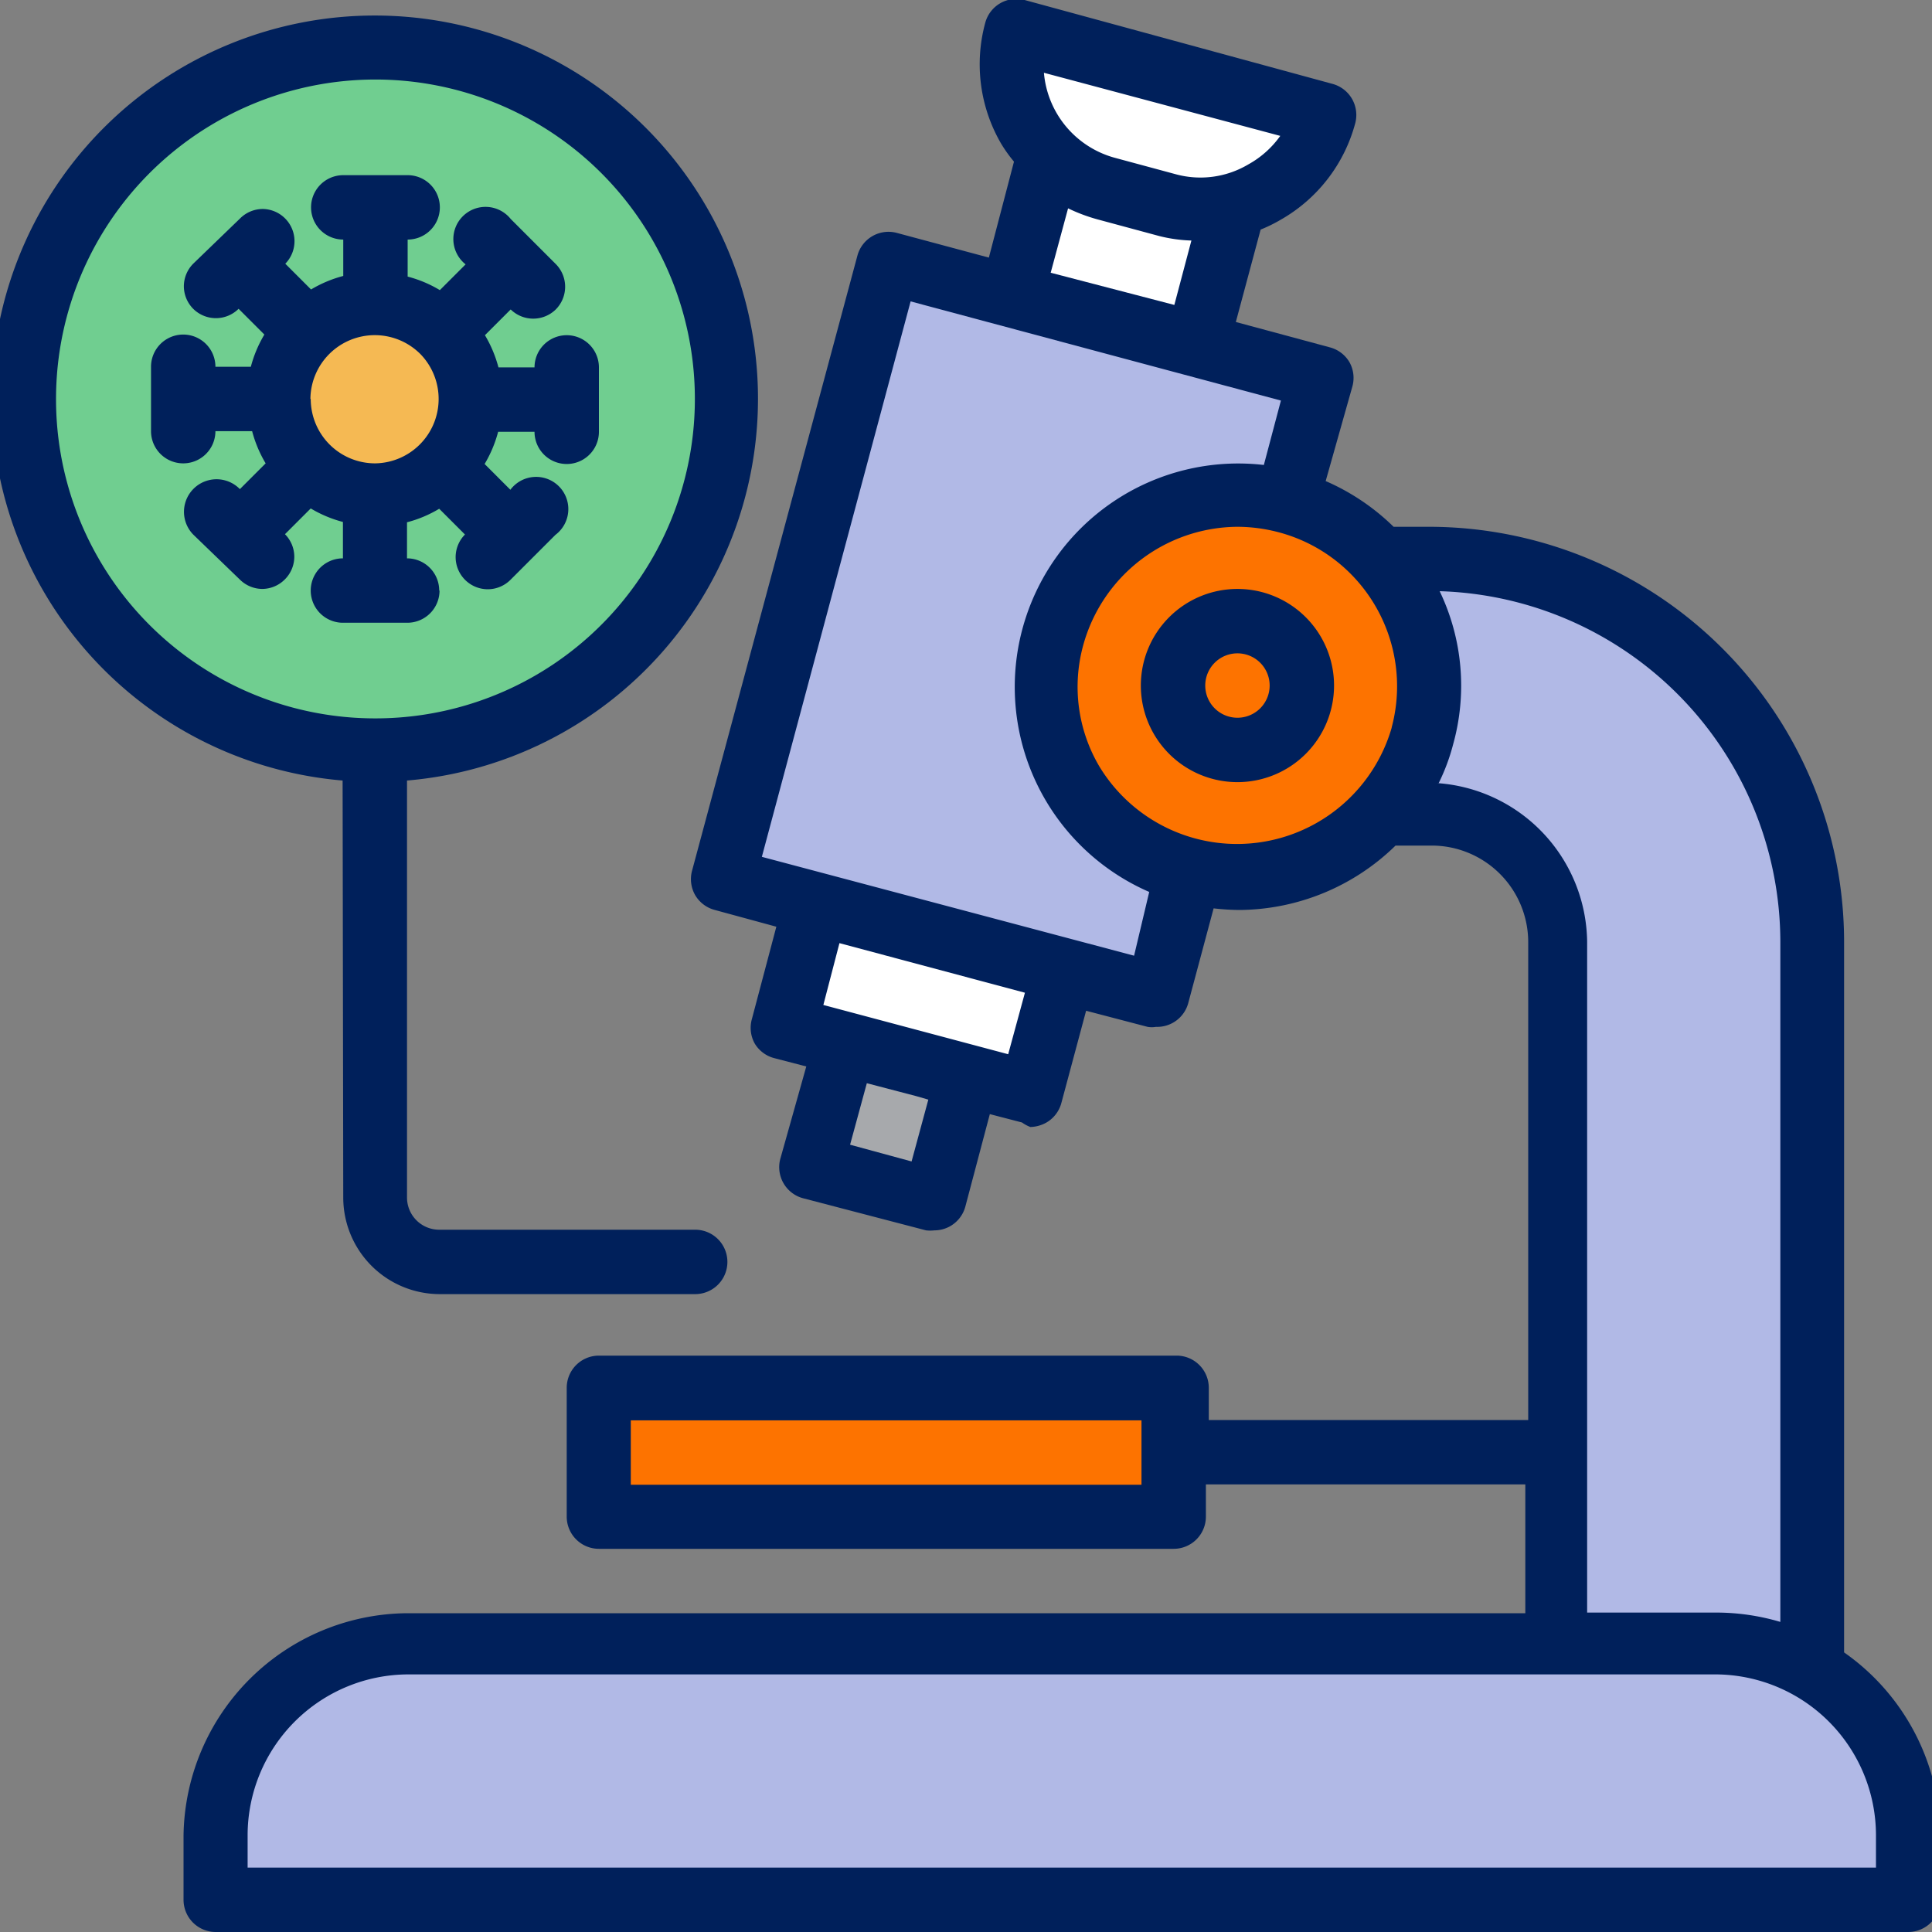 <svg id="Layer_1" data-name="Layer 1" xmlns="http://www.w3.org/2000/svg" viewBox="0 0 60 60"><rect x="0" y="0" width="60" height="60" fill="#808080" stroke="none"/><path d="M48.35,52.06V29.25a4,4,0,0,0-4-4h-2V17.35h2a11.9,11.9,0,0,1,11.9,11.9V52.06Zm0,0" style="fill:#b1b9e6"/><path d="M31.42,9.17l1.17-4.35,5.75,1.54-1.17,4.35Zm0,0" style="fill:#fff"/><path d="M41,11.74,35.86,30.9l-1-.26L33,30.13l-3.83-1-5.75-1.54-1-.25L27.59,8.15l3.83,1,2.87.77Zm0,0" style="fill:#b1b9e6"/><path d="M34.29,9.94l-2.87-.77Zm0,0" style="fill:#9bc9ff"/><path d="M56.28,51.87a6,6,0,0,0-3-.8H12.64a6,6,0,0,0-5.95,6v2H59.26V57a6,6,0,0,0-3-5.15Zm0,0" style="fill:#b1b9e6"/><path d="M44.18,22.86A5.95,5.95,0,1,1,40,15.57a6,6,0,0,1,4.21,7.29Zm0,0" style="fill:#fd7300"/><path d="M34.36,5.85l1.92.52a4,4,0,0,0,4.86-2.81L31.55,1a4,4,0,0,0,2.81,4.85Zm0,0" style="fill:#fff"/><path d="M29.16,29.1l3.83,1Zm0,0" style="fill:#9bc9ff"/><path d="M25.33,28.08l-1,3.83,3.83,1,1.92.52L32,34l1-3.83-3.83-1Zm0,0" style="fill:#fff"/><path d="M26.21,32.42l-1,3.83,3.83,1,1-3.83-1.92-.52Zm0,0" style="fill:#a7a9ac"/><path d="M28.13,32.93l1.92.52Zm0,0" style="fill:#9bc9ff"/><rect x="18.6" y="43.14" width="17.85" height="3.97" style="fill:#fd7300"/><path d="M22.56,12.39A10.91,10.91,0,1,1,11.65,1.48,10.9,10.9,0,0,1,22.56,12.39Zm0,0" style="fill:#70ce90"/><path d="M14.63,12.39a3,3,0,1,1-3-3,3,3,0,0,1,3,3Zm0,0" style="fill:#f5b953"/><path d="M57.27,51.33V29.25A12.9,12.9,0,0,0,44.38,16.36h-1.1a7,7,0,0,0-2.11-1.42L42,12a1,1,0,0,0-.09-.75,1,1,0,0,0-.6-.46L38.38,10l.77-2.87a4.6,4.6,0,0,0,.63-.31,4.9,4.9,0,0,0,2.31-3,1,1,0,0,0-.69-1.21L31.82,0a1,1,0,0,0-1.22.7,4.9,4.9,0,0,0,.49,3.76,4.39,4.39,0,0,0,.4.56L30.71,8l-2.87-.77a1,1,0,0,0-1.21.7L21.49,27.05a1,1,0,0,0,.1.75,1,1,0,0,0,.61.46l1.91.52-.76,2.87a1,1,0,0,0,.09.76,1,1,0,0,0,.6.45l1,.26L24.23,36a1,1,0,0,0,.7,1.21l3.83,1a1.15,1.15,0,0,0,.26,0,1,1,0,0,0,.49-.13,1,1,0,0,0,.47-.61l.76-2.87,1,.26A1.09,1.09,0,0,0,32,35a1.07,1.07,0,0,0,.5-.14,1,1,0,0,0,.46-.6l.77-2.87,1.91.5a.78.78,0,0,0,.26,0,1,1,0,0,0,1-.73l.79-2.95a7.37,7.37,0,0,0,.82.05,7,7,0,0,0,4.83-2h1.12a3,3,0,0,1,3,3V44.1l-9.92,0v-1a1,1,0,0,0-1-1H18.6a1,1,0,0,0-1,1v4a1,1,0,0,0,1,1H36.45a1,1,0,0,0,1-1v-1l9.92,0v4H12.64A7,7,0,0,0,5.7,57v2a1,1,0,0,0,1,1H59.26a1,1,0,0,0,1-1V57a7,7,0,0,0-3-5.69ZM39.76,4.22a3,3,0,0,1-1,.89,2.91,2.91,0,0,1-2.25.3L34.62,4.9a3,3,0,0,1-2.2-2.64ZM37,7.47l-.53,2-3.84-1,.54-2a5.32,5.32,0,0,0,.94.35L36,7.33a4.63,4.63,0,0,0,1,.14Zm-8.69,28.6-1.91-.52.52-1.91,1.53.4.38.11Zm3-3.33-5.74-1.53.5-1.92,5.76,1.54Zm3.91-3.06L23.66,26.61,28.28,9.36l11.5,3.08-.53,2A6.94,6.94,0,0,0,35.69,27.7Zm8-7.08a5,5,0,0,1-9.08,1.2,4.86,4.86,0,0,1-.5-3.76,5,5,0,0,1,4.79-3.68,5.06,5.06,0,0,1,1.28.17,4.93,4.93,0,0,1,2.45,1.52h0a4.95,4.95,0,0,1,1.06,4.54ZM35.45,46.11H19.59v-2H35.45Zm9.23-21.79a6.26,6.26,0,0,0,.45-1.21,6.78,6.78,0,0,0-.42-4.75A10.91,10.91,0,0,1,55.29,29.25V50.37a7,7,0,0,0-2-.29h-4V29.25a5,5,0,0,0-4.66-4.93ZM58.26,58H7.69V57a5,5,0,0,1,5-5H53.31a5,5,0,0,1,4.95,5Zm0,0" style="fill:#00205b"/><path d="M10.66,37.19a3,3,0,0,0,3,3h7.93a1,1,0,1,0,0-2H13.64a1,1,0,0,1-1-1V24.24a11.9,11.9,0,1,0-2,0ZM1.74,12.39a9.92,9.92,0,1,1,9.91,9.92,9.91,9.91,0,0,1-9.91-9.92Zm0,0" style="fill:#00205b"/><path d="M13.64,18.34a1,1,0,0,0-1-1V16.22a3.79,3.79,0,0,0,1-.42l.8.8a1,1,0,0,0-.29.7,1,1,0,0,0,1,1,1,1,0,0,0,.7-.29l1.4-1.4a1,1,0,1,0-1.4-1.4l-.8-.8a3.86,3.86,0,0,0,.42-1h1.13a1,1,0,0,0,2,0v-2a1,1,0,0,0-2,0H15.48a3.86,3.86,0,0,0-.42-1l.8-.8a1,1,0,0,0,1.4,0,1,1,0,0,0,0-1.41l-1.4-1.4a1,1,0,1,0-1.4,1.41l-.8.8a3.79,3.79,0,0,0-1-.42V7.44a1,1,0,1,0,0-2h-2a1,1,0,0,0,0,2V8.57a3.86,3.86,0,0,0-1,.42l-.8-.8a1,1,0,0,0-.7-1.7,1,1,0,0,0-.7.29L6,8.19a1,1,0,0,0-.29.7,1,1,0,0,0,.29.7,1,1,0,0,0,1.41,0l.8.8a3.86,3.86,0,0,0-.42,1H6.69a1,1,0,0,0-2,0v2a1,1,0,1,0,2,0H7.83a3.86,3.86,0,0,0,.42,1l-.8.8A1,1,0,1,0,6,16.6L7.45,18a1,1,0,0,0,.7.29,1,1,0,0,0,.7-.3,1,1,0,0,0,.29-.7,1,1,0,0,0-.29-.7l.8-.8a3.86,3.86,0,0,0,1,.42v1.13a1,1,0,0,0,0,2h2a1,1,0,0,0,1-1Zm-4-5.95A2,2,0,0,1,13.06,11a2,2,0,0,1-1.41,3.39,2,2,0,0,1-2-2Zm0,0" style="fill:#00205b"/><path d="M38.43,24.29a3,3,0,1,1,3-3,3,3,0,0,1-3,3Zm0-4a1,1,0,1,0,1,1,1,1,0,0,0-1-1Zm0,0" style="fill:#00205b"/></svg>